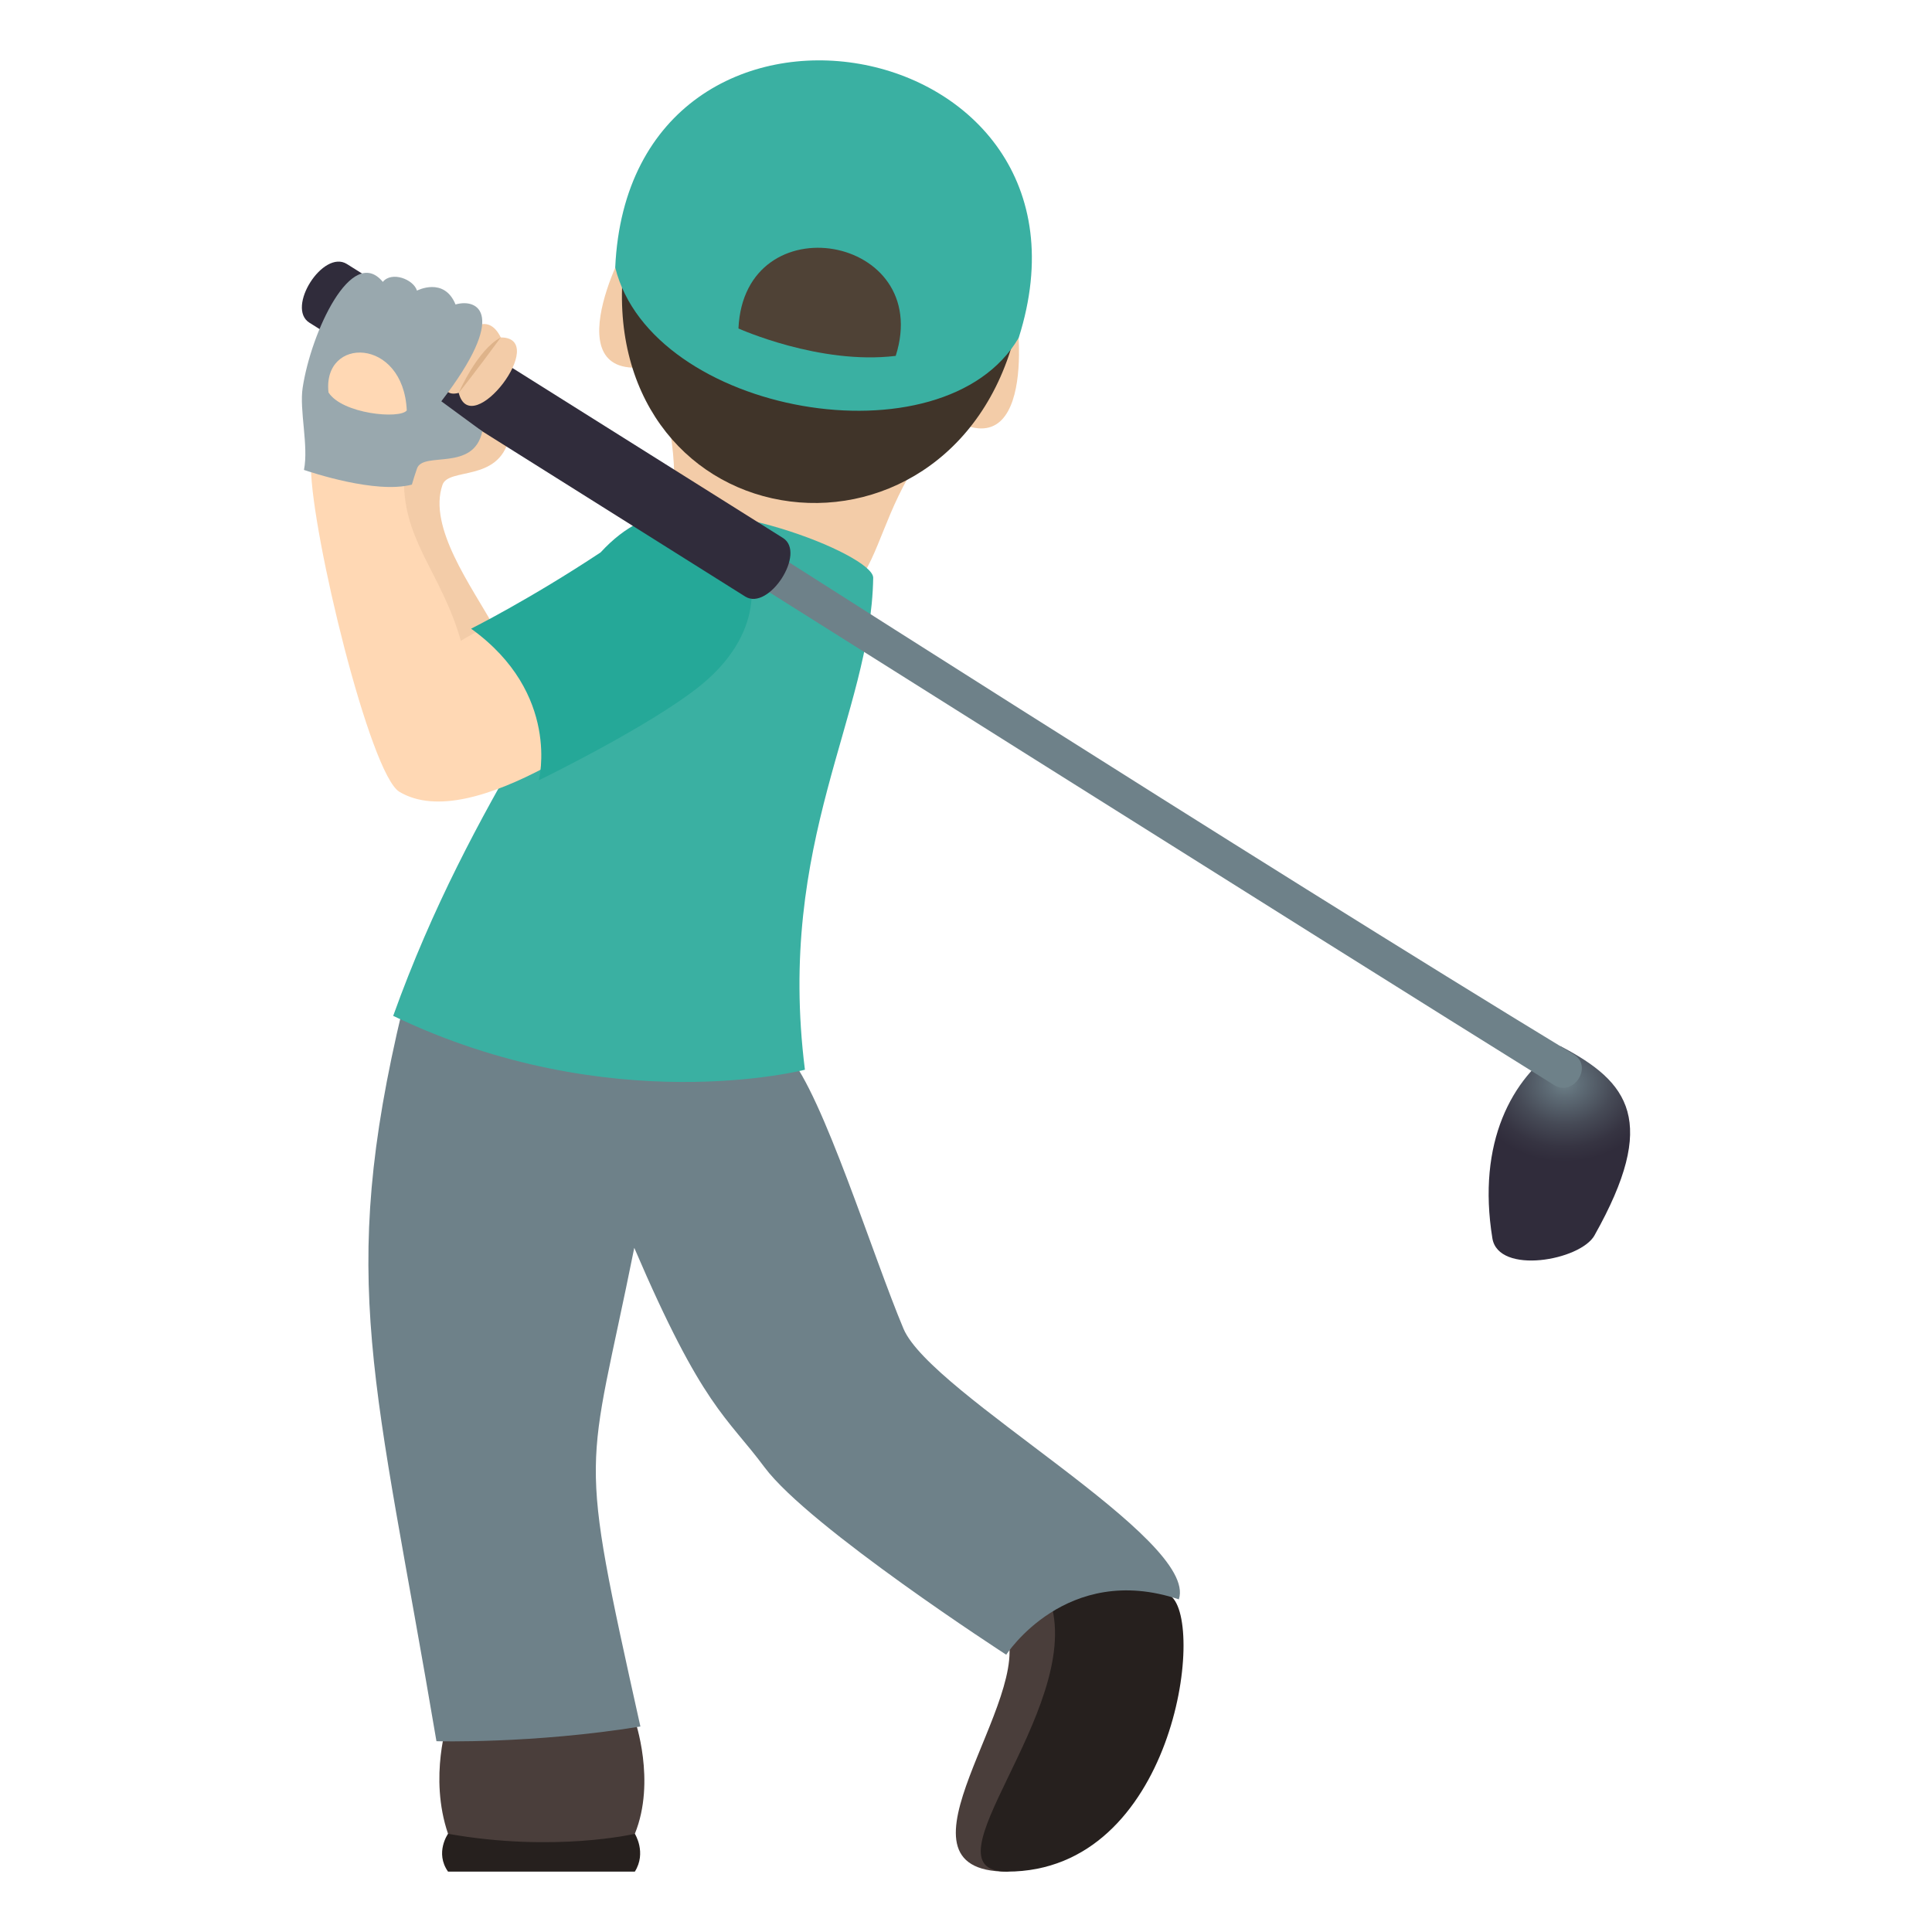 <svg xmlns="http://www.w3.org/2000/svg" xml:space="preserve" style="enable-background:new 0 0 64 64" viewBox="0 0 64 64"><path d="M21.03 60.746s.396.623 0 1.254h-6.188c-.444-.627 0-1.254 0-1.254h6.187z" style="fill:#26201e"/><path d="M21.584 12.18c2.04 5.062-1.268 6.449 3.433 8.412 4.99-.106 3.101-3.156 6.484-6.672-1.5-1.947-6.745-2.957-9.917-1.74z" style="fill:#f3cca8"/><path d="M33.598 10.287s-2.836 3.211-1.899 3.68c2.815 1.412 1.935-4.287 1.899-3.68zM20.831 8.06s1.556 3.977.513 4.1c-3.134.375-.335-4.683-.513-4.1z" style="fill:#f3cca8"/><path d="M20.663 8.74c-.485 4.354 2.003 7.266 5.21 7.826 3.205.559 6.72-1.306 7.771-5.562C34.67 6.848 21.138 4.486 20.663 8.74z" style="fill:#403429"/><path d="M21.03 56.977s.71 2.023 0 3.77c0 0-2.656.626-6.188 0-.647-1.895 0-3.77 0-3.77h6.187zm17.748-4.112c.386 1.11-1.115 8.25-5.418 9.135-4.26 0 .969-5.764-.052-7.986 0 0 1.603-3.782 5.47-1.149z" style="fill:#4a3e3b"/><path d="M38.778 52.865c1.174.897.11 9.135-5.418 9.135-2.906 0 2.474-5.31 1.46-8.863 0 0 .091-2.904 3.958-.272z" style="fill:#26201e"/><path d="M26.118 34.969c-3.021-1.824-12.782-1.551-12.782-1.551-2.17 9.059-.902 12.277 1.122 24.262 0 0 3.192.091 6.756-.487-2.11-9.486-1.759-8.11-.203-15.857 2.27 5.299 3.056 5.576 4.316 7.271 1.483 1.987 8.006 6.208 8.006 6.208s1.985-3.082 5.718-1.834c.666-2.008-8.195-6.786-9.12-8.961-1.019-2.418-2.677-7.772-3.813-9.051z" style="fill:#6e8189"/><path d="M26.664 35.436s-6.435 1.677-13.639-1.784c2.607-7.265 6.33-11.59 8.308-16.341 1.908-1.141 7.593 1.037 7.593 1.828-.074 4.554-3.217 8.705-2.262 16.297z" style="fill:#3ab0a2"/><radialGradient id="a" cx="52.36" cy="35.877" r="3.1" gradientTransform="matrix(1.006 0 0 .84 -.845 5.738)" gradientUnits="userSpaceOnUse"><stop offset="0" style="stop-color:#6e8189"/><stop offset=".173" style="stop-color:#5f6d77"/><stop offset=".525" style="stop-color:#464a56"/><stop offset=".814" style="stop-color:#363442"/><stop offset="1" style="stop-color:#302c3b"/></radialGradient><path d="M52.82 40.924c-.468.832-3.184 1.316-3.383.096-.515-3.17.644-5.315 2.247-6.368 2.294 1.19 3.261 2.495 1.135 6.272z" style="fill:url(#a)"/><path d="M16.86 14.541c.32-1.275-1.273-1.809-1.693-.623-3.371-.115-2.733 2.395-3.298 2.662.512 3.166 1.94 8.549 2.736 9.024 2.432 1.447 2.548-3.412 1.753-4.852-.723-1.314-2.19-3.281-1.7-4.691.201-.582 1.84-.084 2.201-1.52z" style="fill:#f3cca8"/><path d="M10.3 15.488c-.002-.228 2.382.338 3.091.137-.135 2.23 1.21 3.27 1.876 5.602 3.982-2.467 8.931.123 7.27 1.273-1.919 1.34-6.875 5.178-9.306 3.73-.974-.58-2.902-8.521-2.931-10.742z" style="fill:#ffd8b4"/><path d="M23.213 22.701c4.037-3.28-.006-8.011-3.317-4.402-2.356 1.56-4.29 2.527-4.29 2.527 2.987 2.15 2.243 5.022 2.243 5.022s3.704-1.8 5.364-3.147z" style="fill:#25a898"/><path d="M52.13 34.926c.654.394-.002 1.422-.65 1.017-7.69-4.783-28.926-18.171-28.926-18.171l.649-1.018s18.611 11.91 28.928 18.172z" style="fill:#6e8189"/><path d="m11.492 8.746 14.44 9.072c.793.487-.467 2.43-1.244 1.944L10.25 10.69c-.782-.49.45-2.438 1.242-1.944z" style="fill:#302c3b"/><path d="M15.196 13.014c.41 1.619 3.036-1.836 1.393-1.836-.862-1.74-2.78 2.213-1.393 1.836z" style="fill:#f3cca8"/><path d="M15.196 13.014s.583-.726 1.393-1.836c-.779.408-1.393 1.836-1.393 1.836z" style="fill:#deb38a"/><path d="M13.815 15.516c-.06.168-.117.355-.171.537-1.202.318-3.373-.42-3.575-.486.16-.803-.158-1.975-.043-2.723.28-1.846 1.627-4.75 2.656-3.506.29-.361 1.014-.09 1.131.289 0 0 .898-.469 1.277.459.734-.213 1.76.309-.471 3.207l1.358.996c-.287 1.352-1.953.649-2.162 1.227z" style="fill:#99a8ae"/><path d="M10.882 13c-.206-1.86 2.481-1.84 2.593.596-.225.295-2.137.12-2.593-.596z" style="fill:#ffd8b4"/><path d="M33.746 11.191C37.013.887 20.873-1.928 20.38 8.861c1.203 4.871 10.879 6.573 13.365 2.33z" style="fill:#3ab0a2"/><path d="M29.672 11.789c1.273-4.016-5.018-5.111-5.21-.908 0 0 2.69 1.215 5.21.908z" style="fill:#4f4236"/></svg>